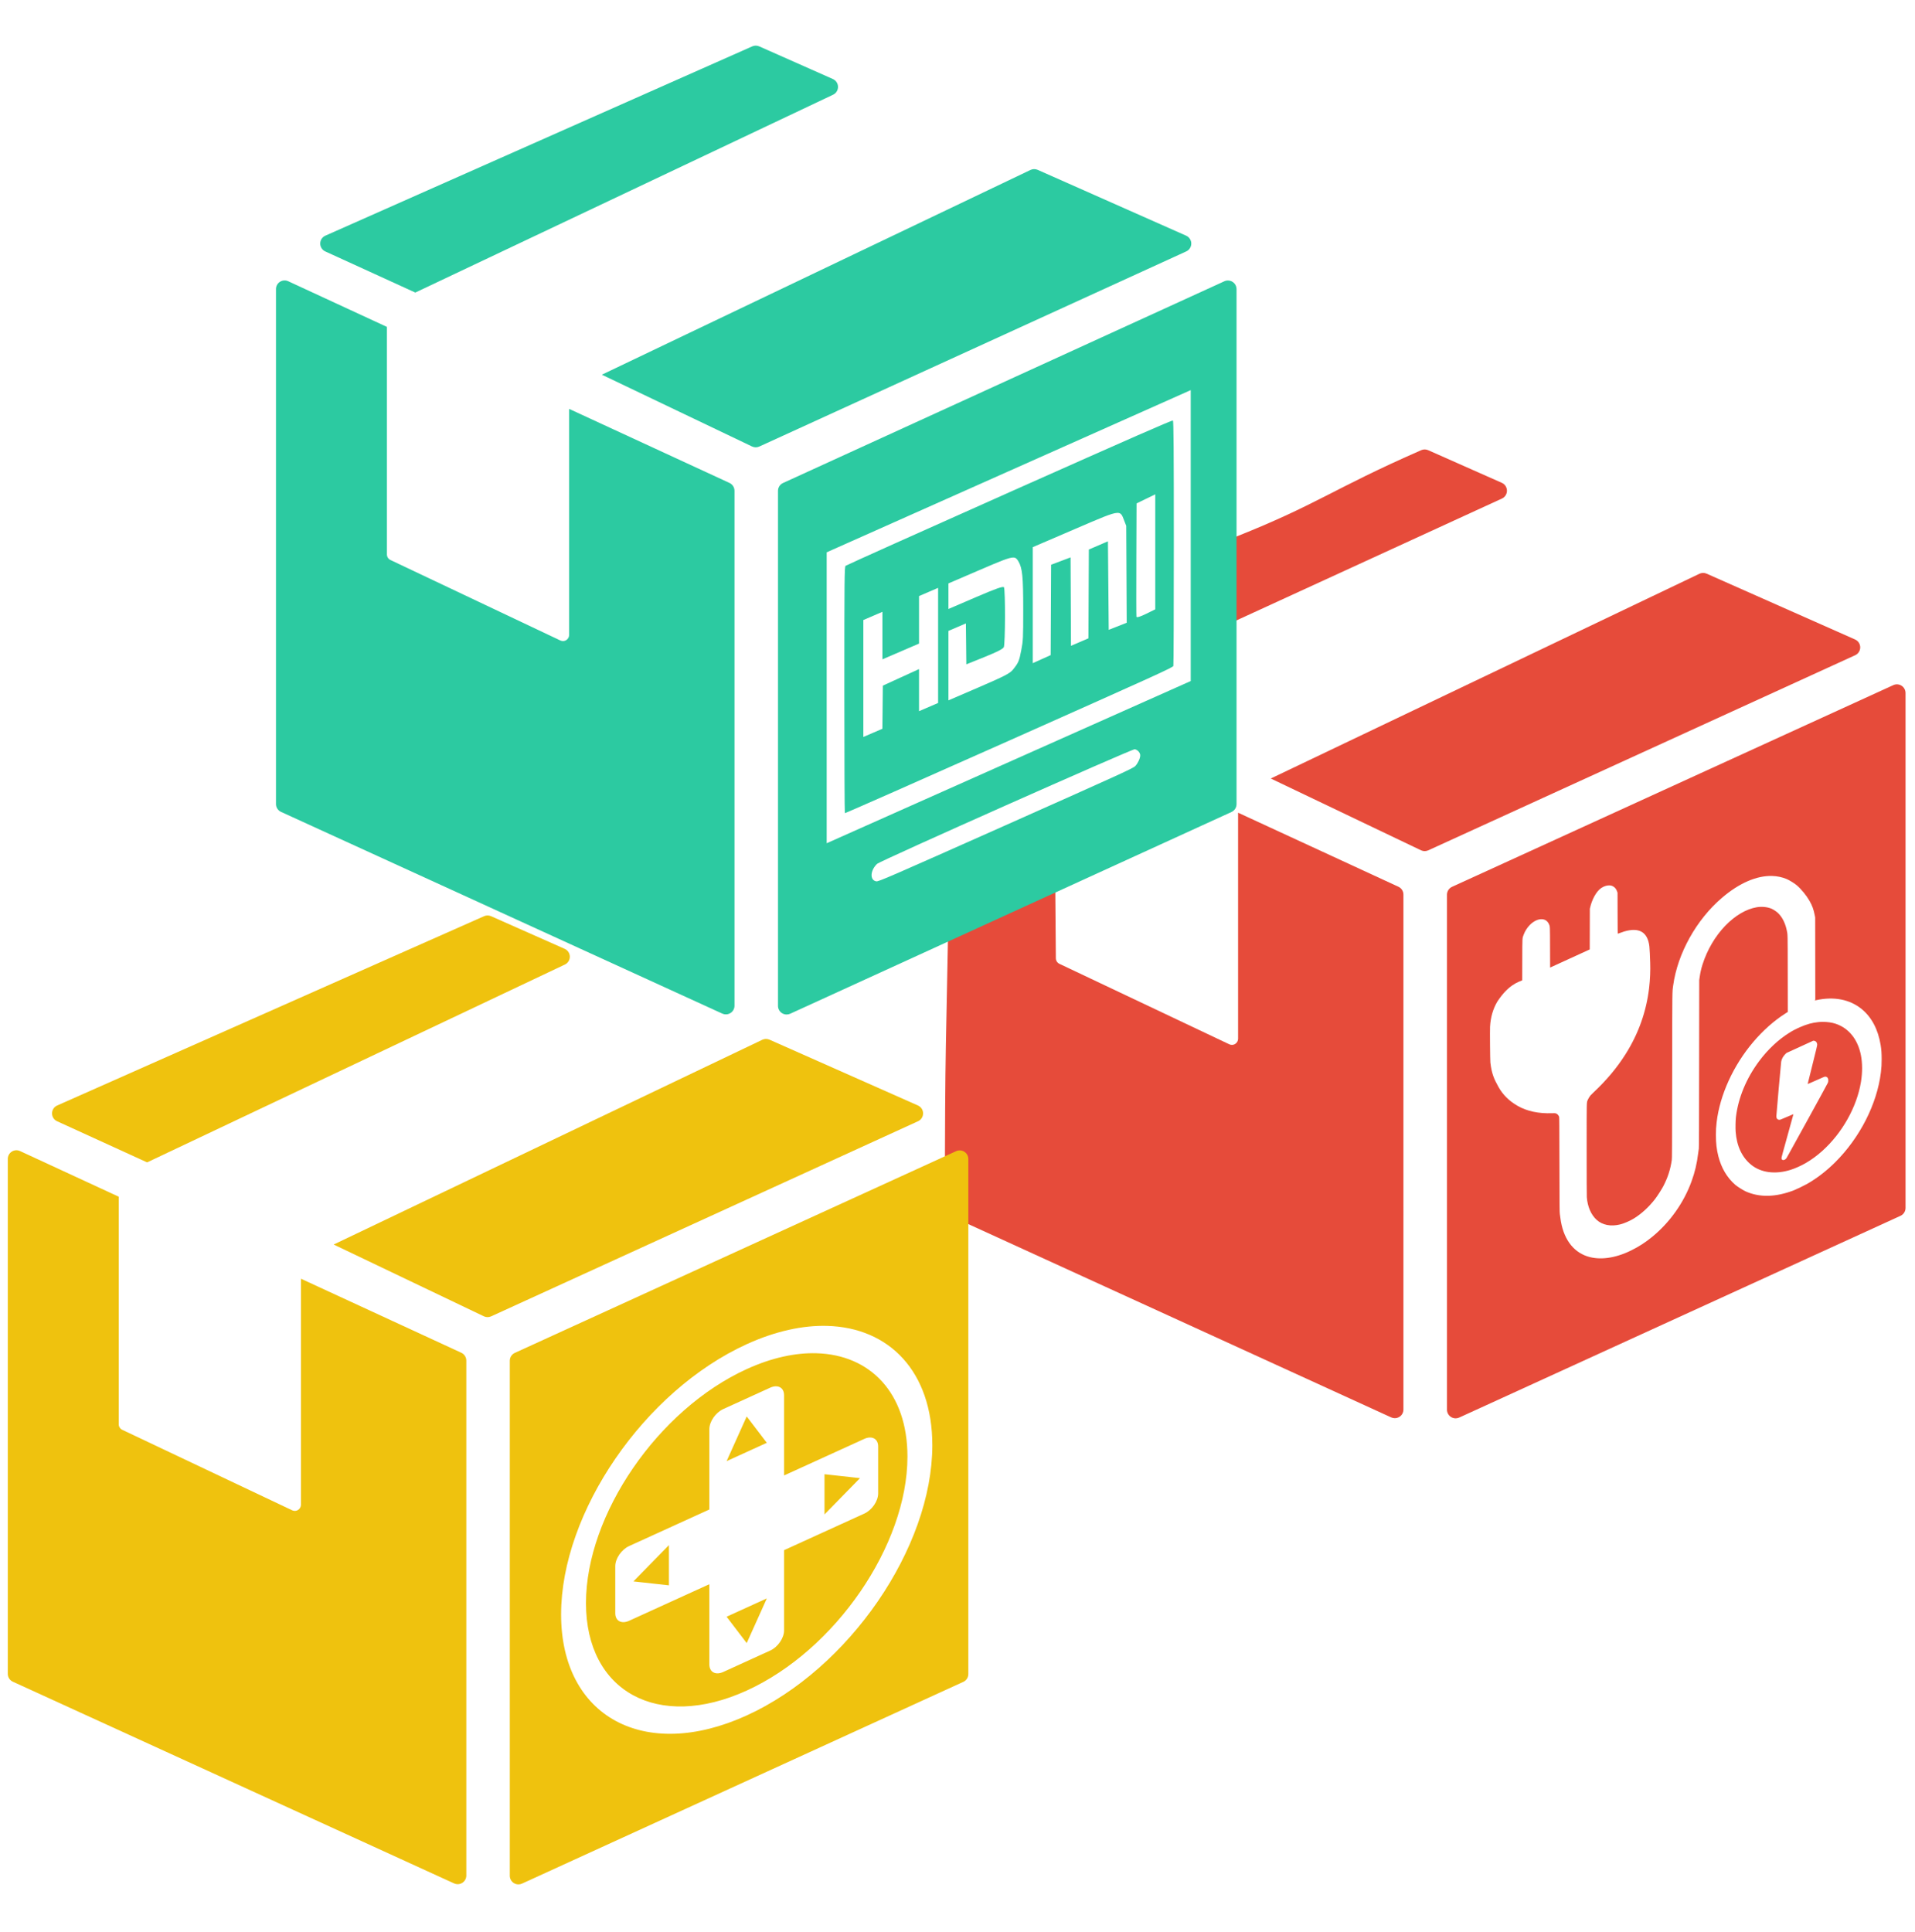 <?xml version="1.0" encoding="UTF-8" standalone="no"?>
<!-- Created with Inkscape (http://www.inkscape.org/) -->

<svg
   xmlns:dc="http://purl.org/dc/elements/1.1/"
   xmlns:cc="http://creativecommons.org/ns#"
   xmlns:rdf="http://www.w3.org/1999/02/22-rdf-syntax-ns#"
   xmlns:svg="http://www.w3.org/2000/svg"
   xmlns="http://www.w3.org/2000/svg"
   xmlns:sodipodi="http://sodipodi.sourceforge.net/DTD/sodipodi-0.dtd"
   xmlns:inkscape="http://www.inkscape.org/namespaces/inkscape"
   width="154.696mm"
   height="156.072mm"
   viewBox="0 0 154.696 156.072"
   version="1.1"
   id="svg1580"
   inkscape:version="0.92.3 (2405546, 2018-03-11)"
   sodipodi:docname="kategorie_sets.svg">
  <defs
     id="defs1574" />
  <sodipodi:namedview
     id="base"
     pagecolor="#ffffff"
     bordercolor="#666666"
     borderopacity="1.0"
     inkscape:pageopacity="0"
     inkscape:pageshadow="2"
     inkscape:zoom="0.35"
     inkscape:cx="-3164.8033"
     inkscape:cy="452.08208"
     inkscape:document-units="mm"
     inkscape:current-layer="layer1"
     showgrid="false"
     fit-margin-top="5"
     fit-margin-left="5"
     fit-margin-right="5"
     fit-margin-bottom="5"
     inkscape:pagecheckerboard="true"
     inkscape:window-width="3840"
     inkscape:window-height="2066"
     inkscape:window-x="2509"
     inkscape:window-y="-11"
     inkscape:window-maximized="1" />
  <g
     inkscape:label="Ebene 1"
     inkscape:groupmode="layer"
     id="layer1"
     transform="translate(-709.598,-112.375)">
    <g
       transform="matrix(0.479,0,0,0.479,1040.127,384.344)"
       id="g2328">
      <g
         id="g3091"
         transform="translate(-23.61,107.779)">
        <g
           style="fill:#e64b3a;fill-opacity:1"
           id="g3149-3-4"
           transform="matrix(0.416,0,0,0.416,-507.845,-599.773)">
          <g
             style="fill:#e64b3a;fill-opacity:1"
             id="g3147-3-30">
            <path
               sodipodi:nodetypes="cccccccc"
               style="fill:#e64b3a;fill-opacity:1"
               inkscape:connector-curvature="0"
               d="M 118.516,70.005 227.72,19.886 c 1.229,-0.592 2.002,-1.846 1.98,-3.209 -0.021,-1.365 -0.834,-2.592 -2.082,-3.145 L 197.766,0.3 c -0.903,-0.4 -1.933,-0.4 -2.837,0 -36.588,16.039 -42.02,22.036 -76.413,35.607 0,7.717 0,0 0,34.098 z"
               id="path3139-2-1" />
            <path
               sodipodi:nodetypes="ccscsccscccccscssc"
               style="fill:#e64b3a;fill-opacity:1"
               inkscape:connector-curvature="0"
               d="m 185.689,177.261 -64.988,-30.01 v 91.617 c 0,0.856 -0.44,1.655 -1.167,2.114 -0.406,0.257 -0.869,0.386 -1.333,0.386 -0.368,0 -0.736,-0.082 -1.079,-0.244 L 48.248,208.499 c -0.869,-0.416 -1.413,-1.293 -1.421,-2.256 l -0.237,-28.982 c -10.088,0.158 -35.258,0 -43.133,0 -1.102,67.238 -1.608,61.147 -1.608,130.165 0,1.371 0.799,2.615 2.045,3.185 l 178.886,81.768 c 0.464,0.211 0.96,0.315 1.455,0.315 0.661,0 1.318,-0.188 1.892,-0.555 1.002,-0.645 1.608,-1.754 1.608,-2.945 V 180.445 c 0,-1.369 -0.799,-2.614 -2.046,-3.184 z"
               id="path3141-2-7" />
            <path
               inkscape:connector-curvature="0"
               id="path3143-1-9"
               transform="matrix(1.327,0,0,1.327,-4770.117,-329.586)"
               d="m 3887.076,320.133 c -0.434,-0.031 -0.875,0.046 -1.283,0.232 l -134.809,61.617 c -0.939,0.43 -1.541,1.367 -1.541,2.4 v 157.324 c 0,0.898 0.456,1.734 1.211,2.219 0.431,0.277 0.927,0.42 1.426,0.42 0.373,0 0.746,-0.079 1.096,-0.238 l 134.81,-61.623 c 0.939,-0.428 1.541,-1.366 1.541,-2.4 V 322.764 c 8e-4,-0.898 -0.458,-1.733 -1.213,-2.219 -0.378,-0.243 -0.804,-0.381 -1.238,-0.412 z m -38.322,58.529 c 1.571,0.044 3.071,0.359 4.479,0.949 0.799,0.335 2.404,1.325 3.057,1.887 1.408,1.213 2.933,3.072 3.898,4.754 0.843,1.468 1.274,2.659 1.623,4.484 l 0.117,0.613 0.016,12.598 0.016,12.6 -0.225,0.107 c -0.162,0.077 -10e-4,0.059 0.566,-0.065 5.372,-1.163 10.197,-0.221 13.783,2.689 3.069,2.491 5.054,6.233 5.834,10.992 0.231,1.412 0.313,2.537 0.314,4.324 5e-4,1.687 -0.048,2.555 -0.234,4.082 -1.176,9.649 -6.415,19.938 -13.984,27.467 -2.654,2.639 -5.504,4.836 -8.541,6.582 -0.731,0.42 -3.266,1.651 -3.939,1.912 0,0 0,0 0,0 -5.603,2.172 -10.567,2.298 -14.859,0.375 -0.763,-0.342 -2.535,-1.464 -3.143,-1.99 -2.522,-2.185 -4.262,-5.116 -5.188,-8.736 -0.527,-2.062 -0.75,-3.995 -0.75,-6.475 0,-1.573 0.046,-2.4 0.225,-3.918 0.976,-8.32 5.103,-17.369 11.182,-24.52 2.961,-3.483 6.316,-6.467 9.693,-8.625 l 0.861,-0.551 -0.018,-11.688 c -0.019,-12.705 2e-4,-11.872 -0.305,-13.297 -0.48,-2.241 -1.405,-4.043 -2.703,-5.268 -0.469,-0.443 -1.408,-1.06 -1.975,-1.297 -1.268,-0.531 -2.975,-0.695 -4.5,-0.432 -3.225,0.557 -6.571,2.528 -9.594,5.648 -3.069,3.169 -5.555,7.409 -6.971,11.893 -0.41,1.3 -0.661,2.428 -0.871,3.906 l -0.115,0.807 -0.031,25.574 c -0.023,19.678 -0.045,25.649 -0.094,25.893 -0.035,0.174 -0.125,0.816 -0.199,1.426 -0.389,3.184 -0.991,5.73 -2.029,8.592 -2.368,6.524 -6.609,12.508 -12.006,16.938 -2.129,1.747 -4.168,3.058 -6.586,4.234 -4.819,2.345 -9.516,2.956 -13.266,1.727 -4.507,-1.479 -7.417,-5.617 -8.201,-11.664 -0.045,-0.346 -0.123,-0.925 -0.174,-1.285 -0.084,-0.602 -0.093,-1.813 -0.119,-15.061 -0.024,-11.877 -0.041,-14.441 -0.1,-14.605 -0.193,-0.538 -0.574,-0.926 -1.053,-1.068 -0.124,-0.037 -0.588,-0.052 -1.031,-0.035 -4.172,0.159 -7.749,-0.606 -10.639,-2.273 -2.565,-1.481 -4.448,-3.344 -5.787,-5.725 -1.346,-2.394 -2.109,-4.084 -2.496,-7.508 -0.08,-0.705 -0.158,-9.802 -0.094,-10.924 0.165,-2.872 0.884,-5.375 2.188,-7.611 3.404,-5.249 6.498,-6.042 7.639,-6.549 l 0.016,-6.289 c 0.018,-7.081 -0.015,-6.484 0.439,-7.701 0.396,-1.061 1.101,-2.16 1.897,-2.953 2.221,-2.214 4.872,-2.332 5.811,-0.258 0.336,0.743 0.32,0.387 0.34,7.141 l 0.019,6.158 6.051,-2.771 6.051,-2.77 0.018,-6.203 0.016,-6.201 0.117,-0.514 c 0.468,-2.032 1.716,-4.747 3.371,-5.848 0.865,-0.575 1.815,-0.862 2.629,-0.793 0.495,0.042 0.803,0.157 1.221,0.451 0.436,0.308 0.742,0.73 0.955,1.32 l 0.166,0.463 0.016,6.273 c 0.011,4.89 0.028,6.269 0.078,6.246 0.23,-0.103 1.425,-0.521 1.889,-0.66 4.613,-1.384 7.225,0.14 7.744,4.518 0.047,0.394 0.108,1.331 0.137,2.084 0.028,0.753 0.079,2.063 0.111,2.91 0.09,2.339 -0.029,5.172 -0.324,7.691 -0.85,7.244 -3.244,13.983 -7.189,20.23 -2.666,4.222 -5.817,7.978 -9.904,11.812 -0.4,0.375 -0.791,0.768 -0.871,0.873 -0.344,0.451 -0.645,0.957 -0.803,1.354 -0.341,0.857 -0.32,-0.084 -0.32,15.148 -10e-5,8.572 0.018,14.125 0.051,14.541 0.225,2.913 1.3,5.379 3.016,6.924 1.759,1.584 4.33,2.081 7.158,1.383 1.251,-0.309 3.06,-1.099 4.316,-1.885 2.266,-1.417 4.411,-3.388 6.283,-5.773 0.696,-0.886 2.072,-3.021 2.586,-4.01 1.382,-2.66 2.153,-5.037 2.59,-7.971 0.081,-0.544 0.092,-2.632 0.121,-25.73 0.035,-27.405 0.014,-25.463 0.316,-27.656 1.357,-9.786 7.067,-20.04 14.889,-26.738 5.281,-4.523 10.615,-6.815 15.326,-6.682 z m 15.471,44.572 c -0.462,0.002 -0.923,0.025 -1.371,0.072 -1.867,0.195 -3.404,0.617 -5.443,1.494 -1.332,0.573 -2.242,1.046 -3.402,1.771 -3.345,2.091 -6.536,5.085 -9.158,8.59 -3.956,5.289 -6.442,11.281 -7.141,17.209 -0.116,0.981 -0.161,3.38 -0.082,4.418 0.335,4.407 1.966,7.866 4.768,10.119 3.004,2.416 7.324,2.976 11.949,1.549 1.442,-0.445 3.263,-1.258 4.705,-2.1 1.772,-1.034 3.359,-2.191 4.945,-3.605 6.157,-5.488 10.666,-13.508 11.92,-21.201 0.464,-2.845 0.455,-5.755 -0.025,-8.172 -0.962,-4.844 -3.732,-8.262 -7.77,-9.59 -1.112,-0.366 -2.509,-0.56 -3.894,-0.555 z m -2.875,5.748 0.272,0.033 c 0.538,0.065 0.918,0.569 0.918,1.217 0,0.243 -0.313,1.565 -1.453,6.111 -0.8,3.19 -1.455,5.828 -1.455,5.861 0,0.042 0.813,-0.306 2.551,-1.086 2.053,-0.921 2.592,-1.146 2.748,-1.15 0.633,-0.019 0.994,0.395 0.994,1.139 0,0.347 -0.024,0.482 -0.144,0.781 -0.08,0.199 -2.834,5.244 -6.121,11.209 -7.011,12.725 -6.447,11.71 -6.656,11.945 -0.205,0.232 -0.631,0.438 -0.854,0.412 -0.35,-0.04 -0.512,-0.242 -0.512,-0.641 0,-0.19 0.481,-1.983 1.832,-6.816 1.008,-3.607 1.824,-6.563 1.812,-6.57 -0.011,-0.007 -0.93,0.379 -2.039,0.857 -1.971,0.85 -2.023,0.87 -2.297,0.857 -0.549,-0.024 -0.886,-0.424 -0.887,-1.055 -4e-4,-0.427 1.404,-16.263 1.48,-16.697 0.145,-0.82 0.57,-1.613 1.205,-2.248 l 0.402,-0.404 4.101,-1.877 z"
               style="fill:#e64b3a;fill-opacity:1;stroke-width:0.754" />
            <path
               style="fill:#e64b3a;fill-opacity:1"
               inkscape:connector-curvature="0"
               d="m 372.915,80.216 c -0.009,-1.377 -0.823,-2.621 -2.082,-3.18 L 310.651,50.355 c -0.938,-0.418 -2.013,-0.399 -2.938,0.045 l -173.755,82.992 60.933,29.117 c 0.462,0.211 0.958,0.316 1.455,0.316 0.497,0 0.993,-0.105 1.455,-0.316 L 370.867,83.417 c 1.255,-0.57 2.056,-1.824 2.048,-3.201 z"
               id="path3145-8-15" />
          </g>
        </g>
      </g>
      <g
         id="g3082"
         transform="translate(13.898,184.988)">
        <g
           style="fill:#efc20e;fill-opacity:1"
           id="g3149-9"
           transform="matrix(0.416,0,0,0.416,-703.394,-598.397)">
          <g
             style="fill:#efc20e;fill-opacity:1"
             id="g3147-5">
            <path
               style="fill:#efc20e;fill-opacity:1"
               inkscape:connector-curvature="0"
               d="M 21.837,83.419 58.333,100.097 227.72,19.886 c 1.229,-0.592 2.002,-1.846 1.98,-3.209 -0.021,-1.365 -0.834,-2.592 -2.082,-3.145 L 197.766,0.3 c -0.903,-0.4 -1.933,-0.4 -2.837,0 L 21.873,77.036 c -1.259,0.559 -2.073,1.803 -2.081,3.18 -0.008,1.377 0.792,2.631 2.045,3.203 z"
               id="path3139-3" />
            <path
               style="fill:#efc20e;fill-opacity:1"
               inkscape:connector-curvature="0"
               d="m 185.689,177.261 -64.988,-30.01 v 91.617 c 0,0.856 -0.44,1.655 -1.167,2.114 -0.406,0.257 -0.869,0.386 -1.333,0.386 -0.368,0 -0.736,-0.082 -1.079,-0.244 L 48.248,208.499 c -0.869,-0.416 -1.421,-1.293 -1.421,-2.256 V 114.014 L 6.804,95.5 C 5.721,95.004 4.46,95.094 3.457,95.738 2.455,96.383 1.849,97.492 1.849,98.682 v 208.744 c 0,1.371 0.799,2.615 2.045,3.185 l 178.886,81.768 c 0.464,0.211 0.96,0.315 1.455,0.315 0.661,0 1.318,-0.188 1.892,-0.555 1.002,-0.645 1.608,-1.754 1.608,-2.945 V 180.445 c 0,-1.369 -0.799,-2.614 -2.046,-3.184 z"
               id="path3141-8" />
            <path
               inkscape:connector-curvature="0"
               id="path3143-0"
               transform="matrix(1.327,0,0,1.327,-4390.582,-518.306)"
               d="m 3601.043,462.361 c -0.434,-0.031 -0.877,0.044 -1.285,0.23 l -134.809,61.619 c -0.939,0.43 -1.541,1.367 -1.541,2.4 v 157.322 c 0,0.898 0.458,1.736 1.213,2.221 0.431,0.277 0.927,0.418 1.426,0.418 0.373,0 0.746,-0.079 1.096,-0.238 l 134.809,-61.623 c 0.939,-0.428 1.541,-1.366 1.541,-2.4 V 464.992 c 7e-4,-0.898 -0.456,-1.735 -1.211,-2.221 -0.378,-0.243 -0.804,-0.379 -1.238,-0.41 z m -40.693,53.602 c 19.002,0.509 32.143,13.982 32.143,36.455 0,31.268 -25.438,68.297 -56.705,82.547 -31.267,14.249 -56.705,0.406 -56.705,-30.861 0,-31.268 25.438,-68.298 56.705,-82.547 8.794,-4.008 17.127,-5.793 24.562,-5.594 z m -3.293,8.352 c -6.439,-0.173 -13.654,1.373 -21.27,4.844 -27.076,12.339 -49.103,44.405 -49.103,71.48 0,27.076 22.028,39.066 49.103,26.727 27.076,-12.339 49.105,-44.407 49.105,-71.482 0,-19.461 -11.381,-31.127 -27.836,-31.568 z m -12.438,10.102 c 1.517,-0.05 2.582,0.966 2.582,2.717 v 24.516 l 24.514,-11.172 c 2.333,-1.063 4.227,-0.034 4.227,2.301 v 14.371 c 0,2.333 -1.892,5.088 -4.227,6.152 l -24.514,11.172 v 24.514 c 0,2.333 -1.894,5.09 -4.229,6.154 l -14.371,6.549 c -2.335,1.064 -4.227,0.034 -4.227,-2.301 v 0 -24.516 l -24.516,11.172 c -2.334,1.064 -4.226,0.036 -4.226,-2.299 V 589.375 c 0,-2.333 1.892,-5.088 4.226,-6.152 l 24.514,-11.172 v -24.516 c 0,-2.333 1.892,-5.088 4.227,-6.152 l 14.371,-6.549 c 0.584,-0.266 1.141,-0.401 1.646,-0.418 z m -8.832,9.213 -6.139,13.648 12.281,-5.598 z m 23.766,17.643 v 12.283 l 10.848,-11.086 z m -47.529,21.66 -10.85,11.086 10.85,1.197 z m 29.906,16.275 -12.283,5.598 6.141,8.053 6.143,-13.648 z"
               style="fill:#efc20e;fill-opacity:1;stroke-width:0.754" />
            <path
               style="fill:#efc20e;fill-opacity:1"
               inkscape:connector-curvature="0"
               d="m 372.915,80.216 c -0.009,-1.377 -0.823,-2.621 -2.082,-3.18 L 310.651,50.355 c -0.938,-0.418 -2.013,-0.399 -2.938,0.045 l -173.755,82.992 60.933,29.117 c 0.462,0.211 0.958,0.316 1.455,0.316 0.497,0 0.993,-0.105 1.455,-0.316 L 370.867,83.417 c 1.255,-0.57 2.056,-1.824 2.048,-3.201 z"
               id="path3145-85" />
          </g>
        </g>
        <g
           style="fill:#ffffff"
           id="g39864-6"
           transform="matrix(0.114,-0.052,0,0.114,-609.382,-511.772)">
          <g
             style="fill:#ffffff"
             id="g39862-9" />
        </g>
      </g>
      <g
         id="g3105"
         transform="translate(-331.458,32.969)">
        <g
           style="fill:#2ccaa1;fill-opacity:1"
           id="g3149-3-8-2"
           transform="matrix(0.416,0,0,0.416,-312.81,-593.058)">
          <g
             style="fill:#2ccaa1;fill-opacity:1"
             id="g3147-3-3-9">
            <path
               style="fill:#2ccaa1;fill-opacity:1"
               inkscape:connector-curvature="0"
               d="M 21.837,83.419 58.333,100.097 227.72,19.886 c 1.229,-0.592 2.002,-1.846 1.98,-3.209 -0.021,-1.365 -0.834,-2.592 -2.082,-3.145 L 197.766,0.3 c -0.903,-0.4 -1.933,-0.4 -2.837,0 L 21.873,77.036 c -1.259,0.559 -2.073,1.803 -2.081,3.18 -0.008,1.377 0.792,2.631 2.045,3.203 z"
               id="path3139-2-4-3" />
            <path
               style="fill:#2ccaa1;fill-opacity:1"
               inkscape:connector-curvature="0"
               d="m 185.689,177.261 -64.988,-30.01 v 91.617 c 0,0.856 -0.44,1.655 -1.167,2.114 -0.406,0.257 -0.869,0.386 -1.333,0.386 -0.368,0 -0.736,-0.082 -1.079,-0.244 L 48.248,208.499 c -0.869,-0.416 -1.421,-1.293 -1.421,-2.256 V 114.014 L 6.804,95.5 C 5.721,95.004 4.46,95.094 3.457,95.738 2.455,96.383 1.849,97.492 1.849,98.682 v 208.744 c 0,1.371 0.799,2.615 2.045,3.185 l 178.886,81.768 c 0.464,0.211 0.96,0.315 1.455,0.315 0.661,0 1.318,-0.188 1.892,-0.555 1.002,-0.645 1.608,-1.754 1.608,-2.945 V 180.445 c 0,-1.369 -0.799,-2.614 -2.046,-3.184 z"
               id="path3141-2-0-8" />
            <path
               inkscape:connector-curvature="0"
               id="path3143-1-1-38"
               transform="matrix(1.327,0,0,1.327,-4499.197,-166.056)"
               d="m 3682.9,196.889 c -0.434,-0.031 -0.877,0.046 -1.285,0.232 l -134.809,61.619 c -0.939,0.43 -1.541,1.365 -1.541,2.398 v 157.324 c 0,0.898 0.456,1.736 1.211,2.221 0.431,0.277 0.929,0.418 1.428,0.418 0.373,0 0.746,-0.079 1.096,-0.238 l 134.809,-61.623 c 0.939,-0.428 1.541,-1.366 1.541,-2.4 V 199.52 c 8e-4,-0.898 -0.456,-1.733 -1.211,-2.219 -0.378,-0.243 -0.804,-0.381 -1.238,-0.412 z m -11.549,33.479 v 44.436 44.436 l -55.605,24.773 -55.605,24.773 v -44.434 -44.436 l 55.605,-24.775 z m -5.443,9.297 c -0.217,-0.178 -11.633,4.828 -49.955,21.902 -27.321,12.172 -49.841,22.287 -50.045,22.477 -0.336,0.312 -0.371,3.928 -0.371,37.887 0,20.647 0.07,37.598 0.156,37.668 0.086,0.07 22.668,-9.903 50.184,-22.162 45.402,-20.228 50.041,-22.337 50.17,-22.82 0.078,-0.293 0.143,-17.225 0.143,-37.627 0,-28.456 -0.065,-37.148 -0.281,-37.324 z m -5.389,22.539 v 17.564 17.566 l -2.826,1.389 c -1.75,0.86 -2.862,1.19 -2.92,0.865 -0.052,-0.288 -0.065,-8.194 -0.029,-17.568 l 0.064,-17.047 2.856,-1.385 z m -11.648,5.664 c 1.289,-0.053 1.534,0.747 2.078,2.15 l 0.699,1.807 0.076,14.803 0.074,14.803 -2.748,1.082 -2.748,1.082 -0.121,-13.521 -0.121,-13.521 -2.916,1.254 -2.916,1.254 -0.066,13.562 -0.064,13.564 -2.664,1.145 -2.664,1.146 -0.066,-13.506 -0.064,-13.508 -2.973,1.121 -2.973,1.123 -0.064,13.801 -0.066,13.803 -2.732,1.23 -2.734,1.232 v -17.719 -17.721 l 12.766,-5.49 c 7.968,-3.427 11.352,-4.908 13.01,-4.977 z m -31.691,13.645 c 0.777,0.022 1.101,0.438 1.51,1.127 1.234,2.08 1.49,4.61 1.49,14.752 0,8.797 -0.036,9.519 -0.604,12.467 -0.637,3.308 -0.871,3.847 -2.578,5.947 -0.89,1.095 -2.642,1.996 -10.365,5.324 l -9.297,4.006 V 314.529 303.926 l 2.666,-1.146 2.664,-1.146 0.07,6.25 0.068,6.25 5.559,-2.242 c 3.896,-1.57 5.658,-2.474 5.893,-3.021 0.448,-1.046 0.486,-17.44 0.043,-18.268 -0.215,-0.402 -2.468,0.392 -8.627,3.041 l -8.336,3.586 v -3.908 -3.906 l 9.705,-4.174 c 6.292,-2.706 8.844,-3.765 10.139,-3.729 z m -23.002,9.26 v 17.582 17.582 l -2.916,1.254 -2.916,1.254 v -6.43 -6.428 l -5.529,2.527 -5.527,2.529 -0.068,6.588 -0.068,6.588 -2.91,1.25 -2.908,1.252 v -17.861 -17.861 l 2.916,-1.254 2.916,-1.256 v 7.256 7.258 l 5.59,-2.404 5.59,-2.404 v -7.256 -7.256 l 2.916,-1.254 z m 60.057,49.303 c 0.818,0.09 1.687,1.031 1.689,1.83 0.01,0.89 -0.673,2.383 -1.478,3.27 -0.63,0.694 -3.901,2.189 -39.557,18.068 -35.776,15.933 -38.929,17.3 -39.603,17.182 -2.012,-0.352 -1.882,-3.294 0.236,-5.34 0.921,-0.89 77.847,-35.105 78.713,-35.01 z"
               style="fill:#2ccaa1;fill-opacity:1;stroke-width:0.754" />
            <path
               style="fill:#2ccaa1;fill-opacity:1"
               inkscape:connector-curvature="0"
               d="m 372.915,80.216 c -0.009,-1.377 -0.823,-2.621 -2.082,-3.18 L 310.651,50.355 c -0.938,-0.418 -2.013,-0.399 -2.938,0.045 l -173.755,82.992 60.933,29.117 c 0.462,0.211 0.958,0.316 1.455,0.316 0.497,0 0.993,-0.105 1.455,-0.316 L 370.867,83.417 c 1.255,-0.57 2.056,-1.824 2.048,-3.201 z"
               id="path3145-8-1-4" />
          </g>
        </g>
      </g>
    </g>
  </g>
</svg>
